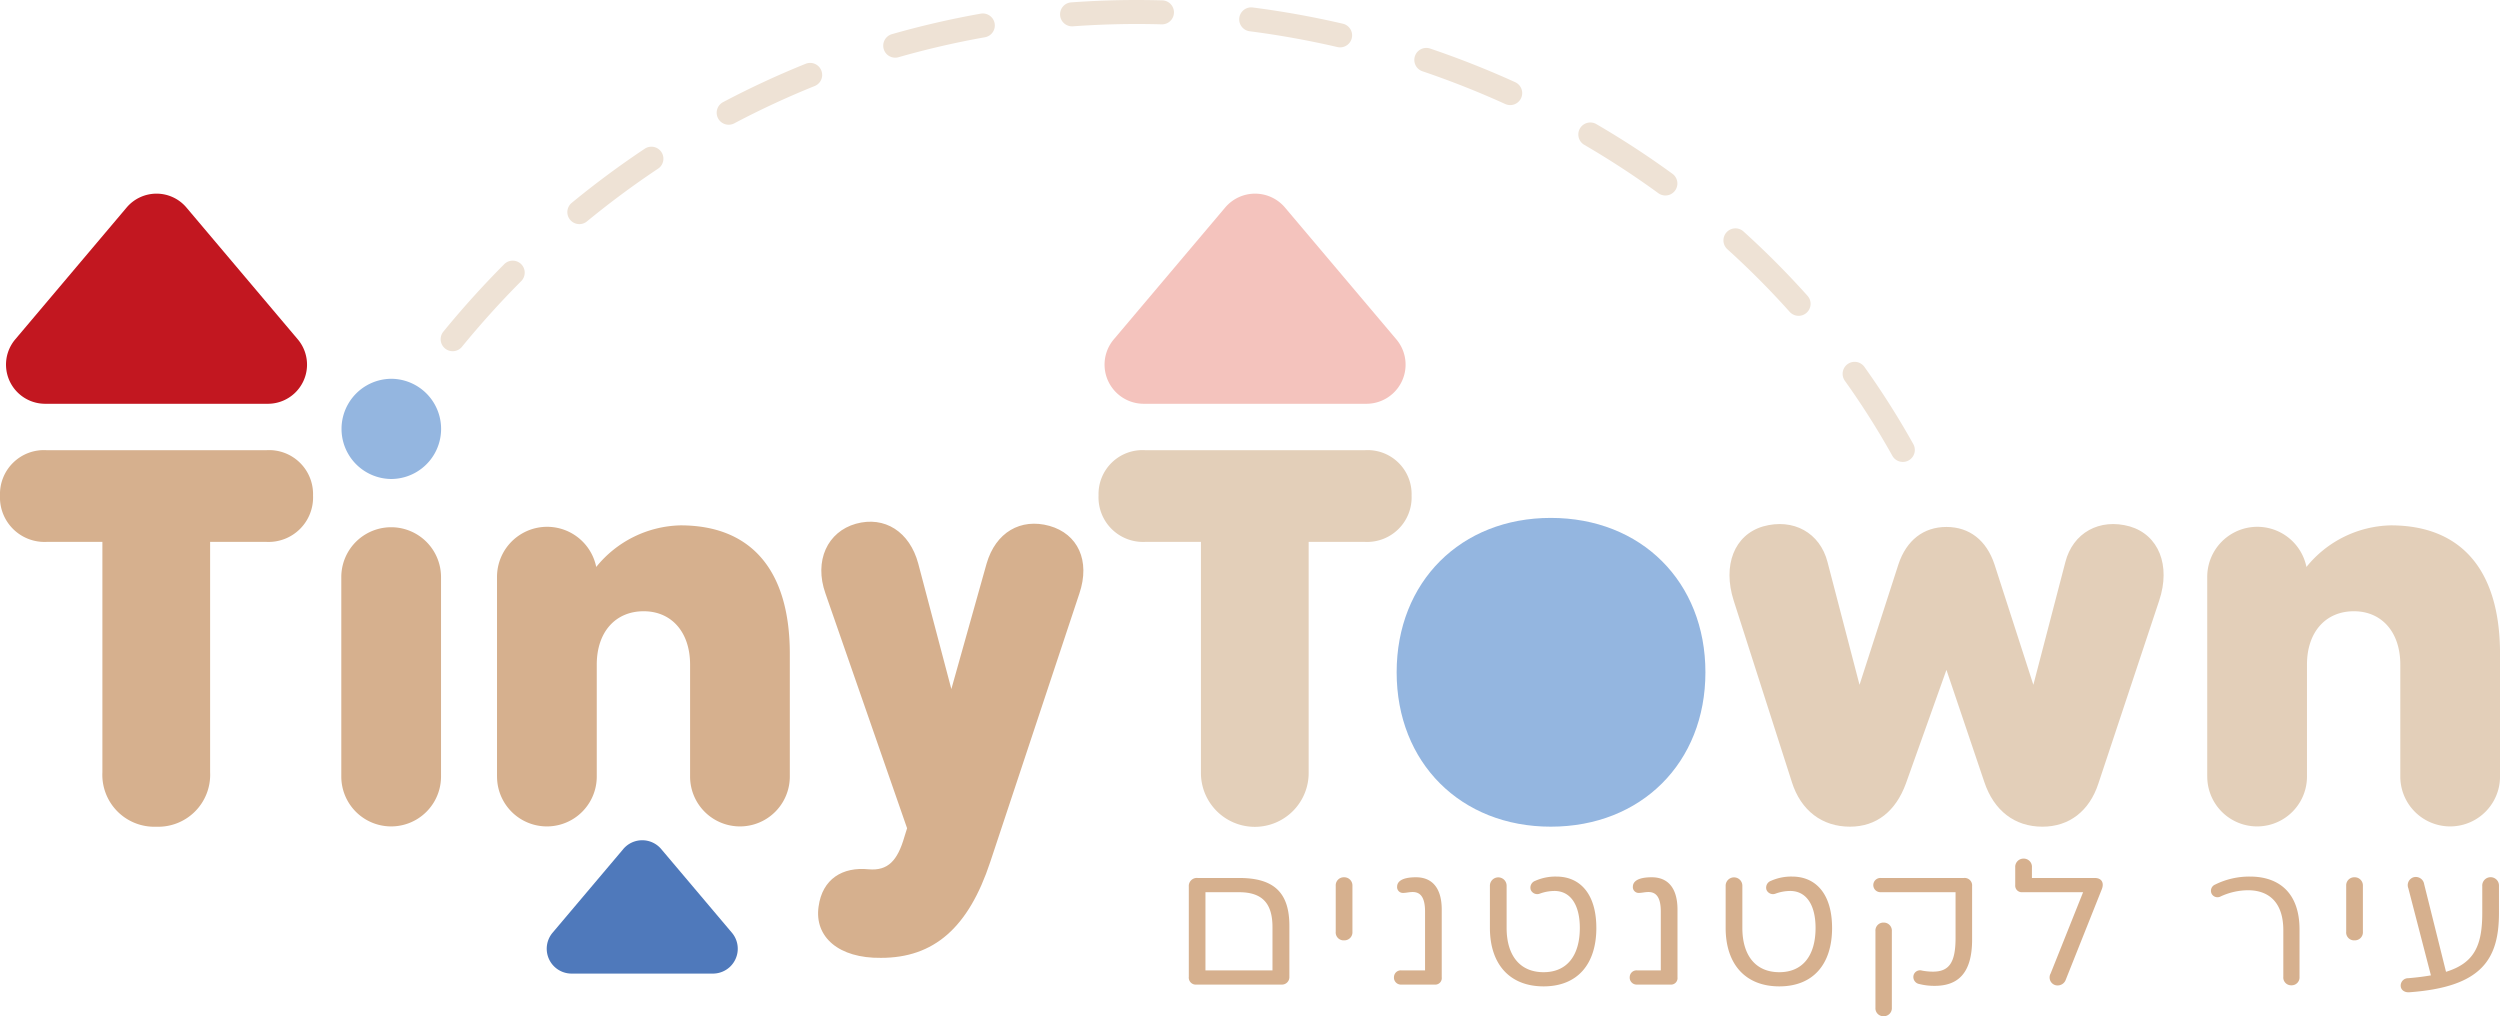 <svg xmlns="http://www.w3.org/2000/svg" xmlns:xlink="http://www.w3.org/1999/xlink" width="304.882" height="123.931" viewBox="0 0 304.882 123.931"><defs><clipPath id="clip-path"><rect id="Rectangle_4497" data-name="Rectangle 4497" width="304.882" height="123.931" fill="none"></rect></clipPath></defs><g id="Group_1171" data-name="Group 1171" style="mix-blend-mode: multiply;isolation: isolate"><g id="Group_1171-2" data-name="Group 1171" clip-path="url(#clip-path)"><path id="Path_1496" data-name="Path 1496" d="M338.163,54.87a1.463,1.463,0,0,1-2.741.713c-.476-.854-.976-1.719-1.485-2.57-1.335-2.229-2.778-4.434-4.292-6.553a1.463,1.463,0,1,1,2.381-1.7c1.559,2.184,3.046,4.455,4.42,6.75.526.878,1.041,1.769,1.532,2.65a1.461,1.461,0,0,1,.185.71M325.452,37.053a1.463,1.463,0,0,1-2.553.975,101.348,101.348,0,0,0-7.622-7.657,1.463,1.463,0,0,1,1.96-2.171,104.266,104.266,0,0,1,7.843,7.878,1.459,1.459,0,0,1,.372.974M309.207,22.379a1.463,1.463,0,0,1-2.324,1.181,105.791,105.791,0,0,0-9.056-5.911,1.463,1.463,0,0,1,1.472-2.528,108.858,108.858,0,0,1,9.308,6.075,1.461,1.461,0,0,1,.6,1.183M290.282,11.354a1.464,1.464,0,0,1-2.069,1.331c-3.268-1.485-6.653-2.824-10.061-3.981a1.463,1.463,0,1,1,.94-2.77c3.5,1.187,6.976,2.563,10.332,4.088a1.464,1.464,0,0,1,.858,1.332M269.539,4.313a1.466,1.466,0,0,1-1.794,1.426c-3.506-.813-7.089-1.459-10.65-1.92a1.463,1.463,0,1,1,.376-2.9c3.656.473,7.335,1.136,10.936,1.972a1.463,1.463,0,0,1,1.133,1.423M247.812,1.507c0,.014,0,.028,0,.043a1.463,1.463,0,0,1-1.5,1.42c-1.011-.029-2.042-.044-3.063-.044-2.582,0-5.191.1-7.754.282A1.463,1.463,0,0,1,235.278.29C237.911.1,240.592,0,243.244,0c1.05,0,2.109.016,3.148.045a1.463,1.463,0,0,1,1.421,1.461m-21.846,1.6a1.463,1.463,0,0,1-1.208,1.438,104.805,104.805,0,0,0-10.536,2.434,1.462,1.462,0,1,1-.805-2.812,107.626,107.626,0,0,1,10.831-2.5,1.465,1.465,0,0,1,1.718,1.442M204.913,9.134A1.463,1.463,0,0,1,204,10.491a105.309,105.309,0,0,0-9.808,4.551,1.462,1.462,0,1,1-1.366-2.586A108.128,108.128,0,0,1,202.9,7.778a1.463,1.463,0,0,1,2.009,1.357m-19.36,10.218a1.461,1.461,0,0,1-.652,1.219,108.128,108.128,0,0,0-8.686,6.44,1.463,1.463,0,0,1-1.858-2.26c2.856-2.348,5.858-4.574,8.922-6.615a1.463,1.463,0,0,1,2.274,1.216m-16.915,13.9a1.457,1.457,0,0,1-.426,1.032c-2.535,2.546-4.974,5.249-7.247,8.033a1.463,1.463,0,0,1-2.266-1.85c2.334-2.858,4.837-5.633,7.44-8.247a1.462,1.462,0,0,1,2.5,1.032" transform="translate(-104.645)" fill="#eee2d5"></path><path id="Path_1497" data-name="Path 1497" d="M5.658,161.835h26.86a5.362,5.362,0,0,1,5.658,5.528,5.429,5.429,0,0,1-5.658,5.658H25.624v28.1a6.335,6.335,0,0,1-6.569,6.634,6.335,6.335,0,0,1-6.568-6.634v-28.1H5.658A5.43,5.43,0,0,1,0,167.363a5.362,5.362,0,0,1,5.658-5.528" transform="translate(0 -106.935)" fill="#d6b08e"></path><path id="Path_1498" data-name="Path 1498" d="M128.834,136.172a6.111,6.111,0,0,1,0,12.221,6.11,6.11,0,1,1,0-12.221" transform="translate(-81.073 -89.978)" fill="#94b6e0"></path><path id="Path_1499" data-name="Path 1499" d="M122.694,219.877V195.555a6.081,6.081,0,1,1,12.162,0v24.323a6.081,6.081,0,1,1-12.162,0" transform="translate(-81.072 -125.176)" fill="#d6b08e"></path><path id="Path_1500" data-name="Path 1500" d="M178.674,219.5V195.175a6.111,6.111,0,0,1,12.1-1.236,13.593,13.593,0,0,1,10.275-5.073c8.455,0,13.333,5.267,13.333,15.673V219.5a6.081,6.081,0,1,1-12.162,0V205.841c0-3.967-2.276-6.5-5.658-6.5-3.447,0-5.723,2.536-5.723,6.5V219.5a6.081,6.081,0,1,1-12.162,0" transform="translate(-118.062 -124.797)" fill="#d6b08e"></path><path id="Path_1501" data-name="Path 1501" d="M294.16,234.5c.455-3.382,2.927-4.878,6.113-4.553,2.341.2,3.512-1.04,4.357-3.967l.325-1.041-9.95-28.615c-1.431-4.032.26-7.544,3.707-8.52,3.512-.975,6.569.976,7.609,4.878l4.032,15.283,4.293-15.283c1.105-3.837,4.162-5.593,7.674-4.617,3.447.975,5.007,4.227,3.642,8.26L315.1,229.039c-2.667,8.064-6.894,11.706-13.332,11.706-5.138.065-8.13-2.536-7.609-6.243" transform="translate(-194.333 -123.932)" fill="#d6b08e"></path><path id="Path_1502" data-name="Path 1502" d="M400.58,161.835H427.44a5.362,5.362,0,0,1,5.658,5.528,5.429,5.429,0,0,1-5.658,5.658h-6.894v28.1a6.569,6.569,0,1,1-13.137,0v-28.1H400.58a5.43,5.43,0,0,1-5.658-5.658,5.362,5.362,0,0,1,5.658-5.528" transform="translate(-260.951 -106.935)" fill="#e3cfb9"></path><path id="Path_1503" data-name="Path 1503" d="M629.342,219.836l-7.089-22.112c-1.366-4.292.065-8,3.577-9.04,3.707-1.04,6.959.781,7.87,4.357L637.6,208l4.747-14.7c.976-2.927,3.057-4.553,5.854-4.553s4.877,1.626,5.853,4.553L658.8,208l3.9-14.958c.911-3.577,4.162-5.4,7.869-4.357,3.512,1.04,5.008,4.748,3.577,9.04l-7.414,22.307c-1.105,3.382-3.577,5.268-6.829,5.268-3.381,0-5.918-1.951-7.089-5.463L648.2,206.178l-4.943,13.853c-1.236,3.382-3.577,5.268-6.829,5.268-3.382,0-5.984-1.951-7.089-5.463" transform="translate(-410.826 -124.484)" fill="#e3cfb9"></path><path id="Path_1504" data-name="Path 1504" d="M793.487,219.5V195.175a6.111,6.111,0,0,1,12.1-1.236,13.594,13.594,0,0,1,10.276-5.073c8.454,0,13.332,5.267,13.332,15.673V219.5a6.081,6.081,0,1,1-12.162,0V205.841c0-3.967-2.276-6.5-5.658-6.5-3.447,0-5.723,2.536-5.723,6.5V219.5a6.081,6.081,0,1,1-12.162,0" transform="translate(-524.309 -124.797)" fill="#e3cfb9"></path><path id="Path_1505" data-name="Path 1505" d="M520.882,186.183c-10.963,0-18.795,7.791-18.795,18.828s7.832,18.827,18.795,18.827c11.029,0,18.86-7.791,18.86-18.827s-7.831-18.828-18.86-18.828" transform="translate(-331.762 -123.023)" fill="#94b6e0"></path><path id="Path_1506" data-name="Path 1506" d="M411.772,71.313,398.191,87.389a4.775,4.775,0,0,0,3.647,7.856H429a4.775,4.775,0,0,0,3.648-7.856L419.067,71.313a4.774,4.774,0,0,0-7.294,0" transform="translate(-262.36 -46.003)" fill="#f4c3bd"></path><path id="Path_1507" data-name="Path 1507" d="M205.869,303.142l-8.619,10.2a3.03,3.03,0,0,0,2.315,4.986H216.8a3.03,3.03,0,0,0,2.315-4.986l-8.619-10.2a3.03,3.03,0,0,0-4.63,0" transform="translate(-129.859 -199.596)" fill="#4f79bb"></path><path id="Path_1508" data-name="Path 1508" d="M427.369,327.7V316.67a.98.98,0,0,1,1.084-1.04h5.07c4.269,0,6.111,1.82,6.111,5.829v6.219a.91.91,0,0,1-.954.954H428.3a.855.855,0,0,1-.932-.932m10.206-.8v-5.266c0-2.9-1.235-4.269-4.074-4.269h-4.1V326.9Z" transform="translate(-282.391 -208.558)" fill="#d6b08e"></path><path id="Path_1509" data-name="Path 1509" d="M480.188,322.026v-5.612a.984.984,0,0,1,1.018-1.04,1,1,0,0,1,1.019,1.04v5.612a.979.979,0,0,1-1,1.04.967.967,0,0,1-1.04-1.04" transform="translate(-317.292 -208.388)" fill="#d6b08e"></path><path id="Path_1510" data-name="Path 1510" d="M501.129,327.573a.831.831,0,0,1,.889-.845h2.9v-7.172c0-1.734-.563-2.383-1.5-2.383-.434,0-.823.108-1.148.108a.705.705,0,0,1-.759-.758c0-.585.52-1.149,2.3-1.149,2.037,0,3.142,1.387,3.142,3.944v8.256a.794.794,0,0,1-.867.888h-4.073a.853.853,0,0,1-.889-.888" transform="translate(-331.129 -208.388)" fill="#d6b08e"></path><path id="Path_1511" data-name="Path 1511" d="M548.595,321.381c0,4.421-2.3,7.129-6.436,7.129s-6.544-2.708-6.544-7.129v-5.114a1.019,1.019,0,1,1,2.037,0v5.114c0,3.337,1.6,5.4,4.507,5.4,2.882,0,4.421-2.058,4.421-5.4,0-2.709-1.062-4.507-3.1-4.507a5.288,5.288,0,0,0-1.777.325.858.858,0,0,1-1.105-.455.88.88,0,0,1,.542-1.105,6.069,6.069,0,0,1,2.579-.52c2.9,0,4.875,2.124,4.875,6.263" transform="translate(-353.916 -208.219)" fill="#d6b08e"></path><path id="Path_1512" data-name="Path 1512" d="M585.878,327.573a.831.831,0,0,1,.889-.845h2.9v-7.172c0-1.734-.563-2.383-1.5-2.383-.434,0-.823.108-1.148.108a.705.705,0,0,1-.758-.758c0-.585.52-1.149,2.3-1.149,2.037,0,3.142,1.387,3.142,3.944v8.256a.794.794,0,0,1-.867.888h-4.073a.853.853,0,0,1-.889-.888" transform="translate(-387.128 -208.388)" fill="#d6b08e"></path><path id="Path_1513" data-name="Path 1513" d="M633.342,321.381c0,4.421-2.3,7.129-6.436,7.129s-6.544-2.708-6.544-7.129v-5.114a1.019,1.019,0,1,1,2.037,0v5.114c0,3.337,1.6,5.4,4.507,5.4,2.882,0,4.421-2.058,4.421-5.4,0-2.709-1.062-4.507-3.1-4.507a5.289,5.289,0,0,0-1.777.325.858.858,0,0,1-1.105-.455.88.88,0,0,1,.542-1.105,6.069,6.069,0,0,1,2.579-.52c2.9,0,4.875,2.124,4.875,6.263" transform="translate(-409.914 -208.219)" fill="#d6b08e"></path><path id="Path_1514" data-name="Path 1514" d="M679.071,328.565a.87.87,0,0,1-.715-1.1.818.818,0,0,1,1.018-.542,7.378,7.378,0,0,0,1.322.13c1.929,0,2.774-1.018,2.774-4.1v-5.591h-9.123a.868.868,0,1,1,0-1.734h10.141a.912.912,0,0,1,1,1v6.522c0,4.226-1.842,5.634-4.572,5.634a7.516,7.516,0,0,1-1.842-.217M673.7,322.13a.974.974,0,0,1,1-1.062.985.985,0,0,1,1,1.062v9.318a.979.979,0,0,1-1,1.04.967.967,0,0,1-1-1.04Z" transform="translate(-444.984 -208.557)" fill="#d6b08e"></path><path id="Path_1515" data-name="Path 1515" d="M728.78,322.687l3.965-9.925h-7.389a.8.8,0,0,1-.889-.866v-2.145a1.008,1.008,0,0,1,1.018-1.084,1,1,0,0,1,1.018,1.084v1.278h7.671c.823,0,1.17.585.845,1.387L730.644,323.4a1.056,1.056,0,0,1-1.365.672.984.984,0,0,1-.5-1.387" transform="translate(-478.704 -203.957)" fill="#d6b08e"></path><path id="Path_1516" data-name="Path 1516" d="M804.609,328.38a.951.951,0,0,1-.975-1.04v-5.677c0-3.272-1.646-4.875-4.312-4.875a8.043,8.043,0,0,0-3.337.759.808.808,0,0,1-1.1-.347.82.82,0,0,1,.433-1.105,9.391,9.391,0,0,1,4.248-.975c3.51,0,6.045,1.95,6.045,6.457v5.764a.967.967,0,0,1-1,1.04" transform="translate(-525.177 -208.22)" fill="#d6b08e"></path><path id="Path_1517" data-name="Path 1517" d="M843.445,322.026v-5.612a.984.984,0,0,1,1.018-1.04,1,1,0,0,1,1.019,1.04v5.612a.979.979,0,0,1-1,1.04.967.967,0,0,1-1.04-1.04" transform="translate(-557.32 -208.388)" fill="#d6b08e"></path><path id="Path_1518" data-name="Path 1518" d="M875.021,316.385v3.251c0,5.72-2.145,9.036-10.878,9.686-.607.065-1.083-.26-1.106-.758a.9.9,0,0,1,.91-.953c1.041-.087,1.951-.2,2.774-.347l-2.752-10.618a1.01,1.01,0,0,1,.629-1.343,1.03,1.03,0,0,1,1.3.845l2.665,10.683c3.51-1.083,4.42-3.272,4.42-7.194v-3.251a1.021,1.021,0,1,1,2.037,0" transform="translate(-570.264 -208.316)" fill="#d6b08e"></path><path id="Path_1519" data-name="Path 1519" d="M16.85,71.313,3.269,87.389a4.775,4.775,0,0,0,3.647,7.856H34.078a4.775,4.775,0,0,0,3.647-7.856L24.145,71.313a4.774,4.774,0,0,0-7.295,0" transform="translate(-1.409 -46.003)" fill="#c21720"></path></g></g></svg>